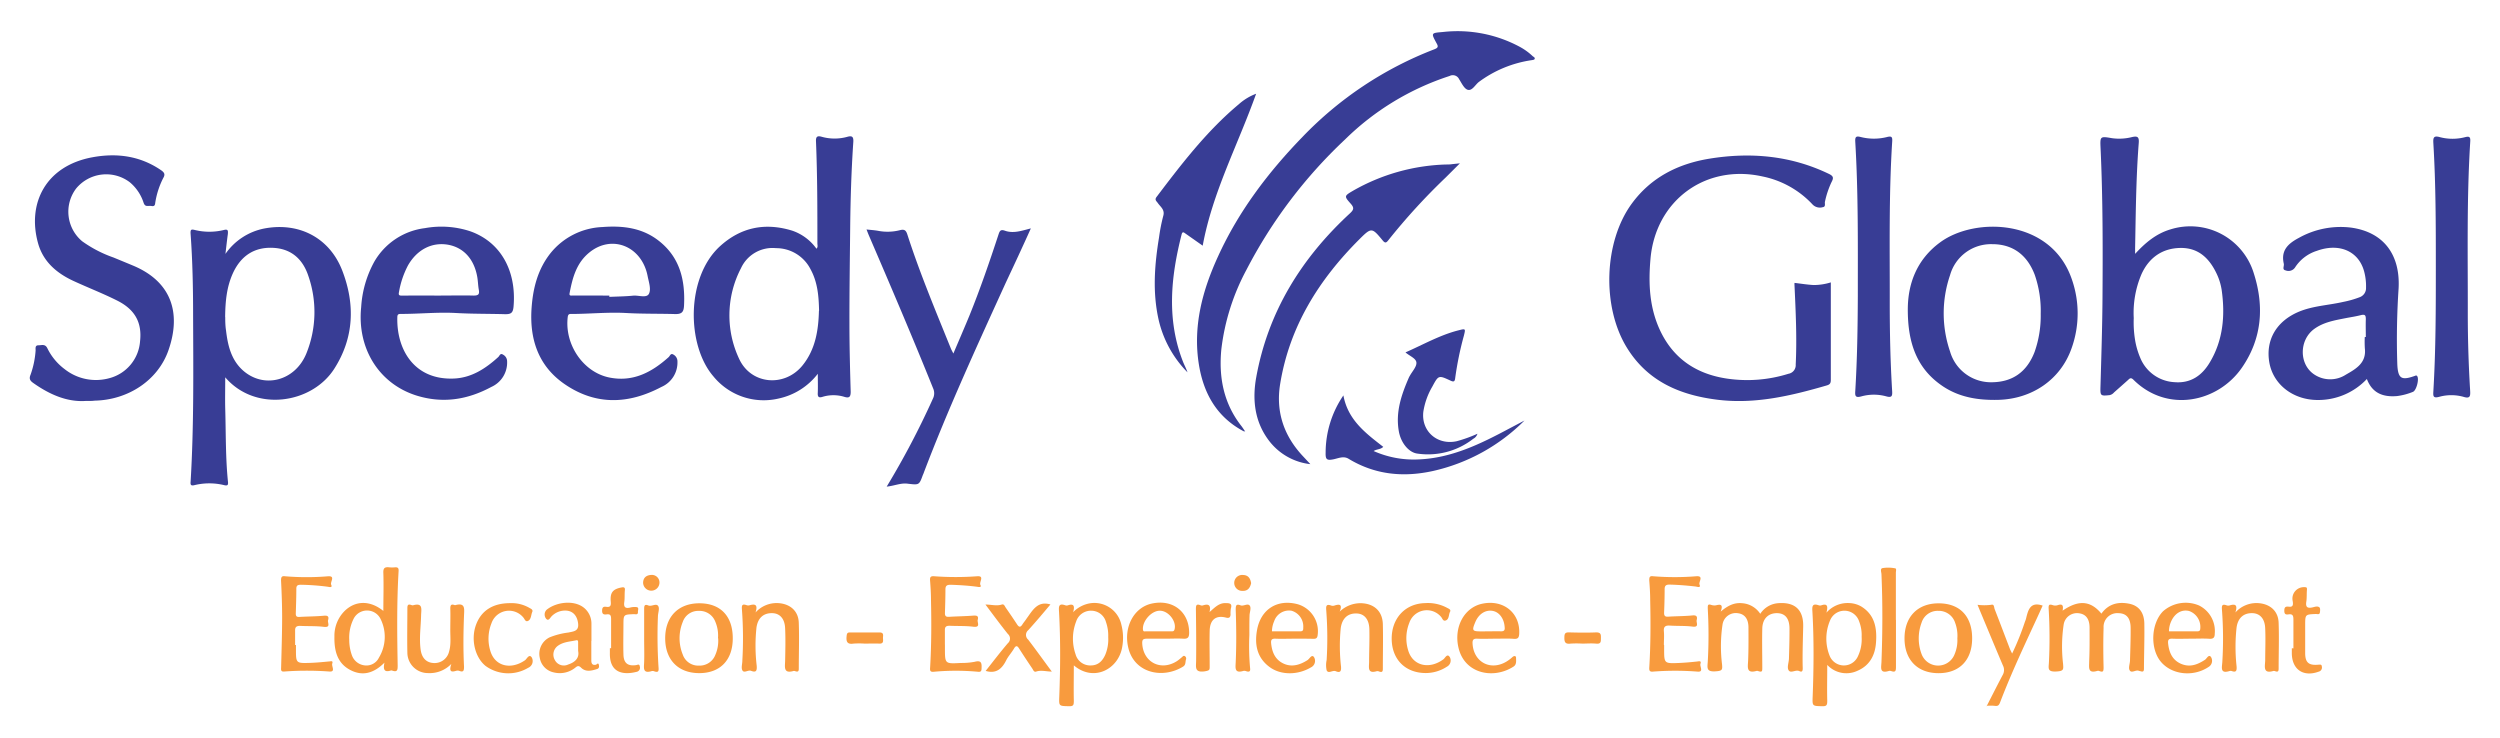 <svg id="Layer_1" data-name="Layer 1" xmlns="http://www.w3.org/2000/svg" viewBox="0 0 595.28 175.75"><defs><style>.cls-1{fill:#383d95;}.cls-2{fill:#f89b3e;}</style></defs><path class="cls-1" d="M427.29,67.36c1.55.18,3,.42,4.53.51a13.89,13.89,0,0,0,4.12-.63v7.7c0,5.15,0,10.31,0,15.46,0,.71-.11,1.12-.91,1.36-8.53,2.48-17.12,4.54-26.11,3.42s-16.63-4.41-21.55-12.41c-6-9.77-5.47-25.22,1.18-34.29,4.57-6.24,11-9.47,18.44-10.69,9.8-1.6,19.38-.77,28.48,3.61,1.08.52,1.18.94.66,1.92A21.17,21.17,0,0,0,434.55,48c-.12.45.25,1.23-.52,1.33a2.42,2.42,0,0,1-2.39-.59,22.35,22.35,0,0,0-12-6.73C406.05,39,394.2,47.79,393,61.64c-.52,5.89-.26,11.64,2.31,17.09,3.23,6.83,8.82,10.42,16.13,11.45A32.83,32.83,0,0,0,425.85,89a2.07,2.07,0,0,0,1.73-2.19c.31-6.32,0-12.62-.29-18.93C427.28,67.73,427.29,67.54,427.29,67.36Z"/><path class="cls-1" d="M53.63,89.84c0,2.78-.06,5.13,0,7.49.17,5.82.06,11.66.66,17.47.09.84-.28.87-.91.72a14.87,14.87,0,0,0-7.08,0c-.83.2-1-.06-.91-.87.79-13.2.64-26.43.59-39.64,0-6.46-.13-12.92-.6-19.37-.06-1,.16-1.09,1-.88a14.54,14.54,0,0,0,6.94,0c1-.25,1,.18.93,1-.2,1.41-.35,2.84-.57,4.7a14.7,14.7,0,0,1,9.24-6.05c8.25-1.57,15.55,2.19,18.57,10,3.09,8,2.85,16-1.92,23.43C74.21,96.18,60.74,98.18,53.63,89.84Zm0-14.34c0,.77,0,2,.19,3.19.41,3.47,1.18,6.84,3.85,9.35,5,4.66,12.66,2.76,15.33-4a26.22,26.22,0,0,0,.41-18.37c-1.31-3.93-4-6.41-8.28-6.65-4.49-.26-7.75,1.84-9.68,6.05C54,68.28,53.65,71.64,53.61,75.5Z"/><path class="cls-1" d="M194.73,89a16,16,0,0,1-9.36,5.9,15.45,15.45,0,0,1-15.49-5.27c-6.41-7.41-6.57-23.57,1.56-31,5-4.55,10.8-5.68,17.22-3.7a11.75,11.75,0,0,1,5.75,4.29c.41-.4.22-.86.22-1.26,0-8.07,0-16.14-.33-24.2-.06-1.11.2-1.52,1.33-1.2a11.32,11.32,0,0,0,6.19,0c1.07-.29,1.45,0,1.36,1.27-.46,6.79-.67,13.59-.74,20.39-.08,7.58-.19,15.16-.18,22.74,0,5.44.14,10.88.3,16.32,0,1.23-.35,1.56-1.46,1.23a8.87,8.87,0,0,0-5.3,0c-.82.25-1.13,0-1.08-.91C194.78,92.21,194.73,90.81,194.73,89Zm.3-15c-.07-3.56-.37-6.83-2-9.83a9.18,9.18,0,0,0-8.25-5.08,8.25,8.25,0,0,0-8.34,4.77A24.28,24.28,0,0,0,176,85.45c2.83,6.15,10.84,6.82,15.1,1.55C194.23,83.12,194.88,78.49,195,74Z"/><path class="cls-1" d="M508.4,60.45c2.48-2.72,5.06-4.82,8.35-5.81a15.79,15.79,0,0,1,19.94,10.55c2.49,7.85,1.9,15.5-2.9,22.41-5.72,8.21-17.73,10.79-25.76,2.85-.5-.5-.79-.51-1.28,0-1.11,1-2.25,2-3.38,3a1.84,1.84,0,0,1-1.08.64c-2.17.23-2.21.15-2.14-2.11.2-7,.43-14,.48-21,.08-11.9.09-23.81-.46-35.7-.13-2.82-.11-2.86,2.7-2.38a12.38,12.38,0,0,0,4.78-.26c1.37-.31,1.72,0,1.61,1.42-.64,8.24-.7,16.49-.86,24.75C508.39,59.23,508.4,59.7,508.4,60.45Zm-.33,15.3a26.07,26.07,0,0,0,.32,5.22,18.37,18.37,0,0,0,1.21,4.18A9.32,9.32,0,0,0,517.78,91c3.84.32,6.55-1.58,8.4-4.71C529.36,81,529.87,75.09,529,69a13.93,13.93,0,0,0-1.21-3.87c-1.73-3.63-4.31-6.15-8.6-6.09s-7.51,2.29-9.3,6.3A23.51,23.51,0,0,0,508.07,75.75Z"/><path class="cls-1" d="M296.13,102.69c-6.36-3.36-9.51-8.94-10.64-15.77-1.51-9.19.81-17.77,4.6-26C295,50.2,302,41,310.12,32.62A86.6,86.6,0,0,1,341.5,11.75c1-.37,1-.71.53-1.51-1.31-2.42-1.27-2.38,1.53-2.62a31.27,31.27,0,0,1,18.28,3.51,14.4,14.4,0,0,1,3.06,2.2c.22.22.71.35.49.76-.1.17-.5.2-.78.25a27.83,27.83,0,0,0-12.47,5.17c-.88.68-1.6,2.17-2.65,1.87-.86-.25-1.46-1.6-2.06-2.53a1.65,1.65,0,0,0-2.26-.76,63.46,63.46,0,0,0-24.9,15.12,115.19,115.19,0,0,0-23.51,31.1,53.13,53.13,0,0,0-5.94,18.83c-.65,6.63.51,12.85,4.73,18.25.27.34.5.71.75,1.06Z"/><path class="cls-1" d="M20.41,95.47c-4.42.3-8.62-1.53-12.52-4.3-.75-.53-1-1-.63-1.9a21.41,21.41,0,0,0,1.22-5.82c0-.49-.16-1.23.65-1.23s1.61-.38,2.14.69a13.69,13.69,0,0,0,4.14,5A12,12,0,0,0,26,90.06a9.82,9.82,0,0,0,7.35-8.81c.49-4.38-1.16-7.53-5.43-9.67-3.42-1.72-7-3.1-10.48-4.71-4-1.86-7.19-4.61-8.39-9-2.61-9.45,1.83-18.39,13-20.43,5.77-1.06,11.33-.33,16.32,3.1.8.56,1,1,.5,1.85A19.5,19.5,0,0,0,37,48.06c-.09.46,0,1.15-.88,1s-1.53.34-1.92-.76a10.57,10.57,0,0,0-3.29-4.9,9.28,9.28,0,0,0-12.8,1.51,9.16,9.16,0,0,0,1.46,12.54,29.3,29.3,0,0,0,7.47,3.87c1.62.67,3.23,1.33,4.83,2,9.09,3.89,11.26,11.36,8.27,20-2.47,7.21-9.61,11.93-17.64,12.08C22,95.48,21.44,95.47,20.41,95.47Z"/><path class="cls-1" d="M454.27,73.7c0-5.92,2-11.82,7.71-16,8.31-6.11,26.3-5.64,31.29,8.64a24.58,24.58,0,0,1,0,16.58c-2.6,7.43-9.36,12.08-17.46,12.29-4.67.12-9.14-.56-13.1-3.17C456.47,87.9,454.26,81.78,454.27,73.7Zm31.65,1a26.27,26.27,0,0,0-1.41-9.23c-1.82-4.82-5.29-7.33-10.12-7.33a10.12,10.12,0,0,0-10.06,7.38,28.06,28.06,0,0,0,0,18.17,10.12,10.12,0,0,0,9.81,7.33c5,0,8.48-2.41,10.33-7.24A26,26,0,0,0,485.92,74.73Z"/><path class="cls-1" d="M108.37,74.52c-4.29-.21-8.56.23-12.84.23-.52,0-.9,0-.92.73-.23,7.72,4,15,13.36,14.66,4.24-.14,7.63-2.35,10.68-5.13.3-.27.47-1,1.1-.58a1.8,1.8,0,0,1,1,1.62A6.35,6.35,0,0,1,117,92.13c-5.79,3.12-11.72,4-18,2-8.86-2.88-14-11.26-13-21a25.58,25.58,0,0,1,3.12-10.81,16.21,16.21,0,0,1,12.08-8,21.88,21.88,0,0,1,10.8.76c7.18,2.55,11,9.35,10.29,17.85-.13,1.58-.59,1.92-2.11,1.88C116.24,74.7,112.3,74.75,108.37,74.52Zm-3.89-4.14c2.77,0,5.54-.07,8.3,0,1.17,0,1.42-.34,1.23-1.39s-.19-2-.36-3c-.73-4.26-3.22-7-6.86-7.7-3.88-.71-7.42,1.08-9.6,4.83A21.26,21.26,0,0,0,95,69.56c-.14.65,0,.84.71.83C98.66,70.36,101.57,70.38,104.48,70.38Z"/><path class="cls-1" d="M148.88,74.52c-4.23-.21-8.46.22-12.69.24-.48,0-.88-.09-1,.67-.82,6.55,3.65,13.17,9.85,14.45,5.66,1.16,10.13-1.22,14.17-4.84.31-.27.47-1,1.1-.63a1.85,1.85,0,0,1,1,1.73,6.33,6.33,0,0,1-3.83,6c-7.85,4.15-15.61,4.41-23-.65-6.36-4.35-8.46-10.86-7.89-18.34.35-4.68,1.51-9.1,4.49-12.86a16.73,16.73,0,0,1,12.39-6.23c4.8-.37,9.47.18,13.41,3.29,5,3.92,6.29,9.32,6,15.35-.07,1.59-.5,2.14-2.23,2.08C156.76,74.67,152.81,74.75,148.88,74.52Zm-3.79-4.14v.31c1.89-.09,3.79-.1,5.67-.29,1.3-.13,3.18.64,3.75-.43s0-2.74-.28-4.11c-1.32-7.2-8.5-10.15-13.91-5.73-3.07,2.5-4,6-4.7,9.71-.12.67.38.53.74.53Z"/><path class="cls-1" d="M563.58,90.24a15.91,15.91,0,0,1-12,5c-5.6-.12-10.22-3.64-11.2-8.79-1-5.43,1.63-10,7.09-12.26,3.37-1.38,7-1.5,10.51-2.31a23.25,23.25,0,0,0,3.91-1.12,2.29,2.29,0,0,0,1.49-2.27,13.42,13.42,0,0,0-.46-3.89c-1.32-4.82-5.93-6.81-11.26-4.87a9.6,9.6,0,0,0-5.14,3.89,1.86,1.86,0,0,1-2.27.77c-.93-.18-.32-1-.45-1.6-.73-3.16,1-4.78,3.59-6.15a20.36,20.36,0,0,1,12.38-2.45c7.8,1.06,11.77,6.43,11.37,14.42a181.2,181.2,0,0,0-.31,18.2c.17,3.37,1,3.8,4.07,2.73.23-.07.44-.25.64,0,.56.63-.16,3.47-1,3.77a15,15,0,0,1-3.78,1C567.48,94.59,564.87,93.66,563.58,90.24Zm-.5-10h.25c0-1.41-.05-2.81,0-4.22,0-.9-.15-1.22-1.12-1-1.21.32-2.47.5-3.71.74-2.57.51-5.17.94-7.38,2.51-3.72,2.64-3.75,8.53,0,10.94a6.84,6.84,0,0,0,7.46,0c2.37-1.36,4.92-2.77,4.52-6.24A25.39,25.39,0,0,1,563.08,80.23Z"/><path class="cls-1" d="M211.13,115.87a195.7,195.7,0,0,0,11-20.93,2.85,2.85,0,0,0,.07-2.44c-4.91-12.2-10.07-24.28-15.27-36.35-.19-.44-.36-.89-.6-1.51,1.05.12,2,.17,2.91.35a11.86,11.86,0,0,0,5.07-.19c1-.25,1.4,0,1.73,1C219,65,222.78,74,226.42,83c.12.3.29.59.59,1.18,1.34-3.17,2.61-6.09,3.81-9,2.57-6.34,4.79-12.8,6.92-19.29.29-.9.5-1.33,1.56-.95,2,.71,4,0,6.16-.56-2,4.46-4,8.74-6,13-6.83,15-13.74,30-19.58,45.4,0,.09-.09.18-.12.27-.9,2.48-.9,2.44-3.57,2.13C214.55,114.93,213,115.68,211.13,115.87Z"/><path class="cls-1" d="M347.62,38.89l-3.38,3.37A149.81,149.81,0,0,0,330.58,57.2c-.52.68-.81.73-1.39,0-2.49-3-2.63-3.1-5.45-.28-9.69,9.66-16.71,20.83-18.93,34.57-1.07,6.66.95,12.43,5.59,17.3l1.61,1.73a14.38,14.38,0,0,1-10.15-6c-3.16-4.41-3.66-9.49-2.75-14.6,2.81-15.65,10.77-28.46,22.35-39.14.92-.86,1-1.32.18-2.26-1.64-1.83-1.57-1.86.58-3.13a47.38,47.38,0,0,1,22-6.22c.54,0,1.07,0,1.6-.09Z"/><path class="cls-1" d="M442.37,70.59c0-12.29.12-24.59-.61-36.86-.07-1.2.23-1.38,1.33-1.1a12.71,12.71,0,0,0,6.22,0c1.12-.29,1.31,0,1.25,1-.82,12.86-.56,25.74-.59,38.61,0,7,.15,13.89.57,20.83.07,1.14,0,1.7-1.39,1.31a11.12,11.12,0,0,0-5.92,0c-1.53.43-1.54-.2-1.46-1.37C442.22,85.55,442.34,78.07,442.37,70.59Z"/><path class="cls-1" d="M580,63.52c0-9.81,0-19.62-.59-29.42-.07-1.21,0-1.89,1.53-1.45a11.9,11.9,0,0,0,6.07,0c1-.25,1.25,0,1.19,1-.86,13.64-.56,27.29-.59,41q0,9.18.56,18.34c.08,1.33,0,2-1.59,1.5a10.8,10.8,0,0,0-5.78,0c-1.47.4-1.45-.21-1.39-1.3C580,83.25,580,73.39,580,63.52Z"/><path class="cls-1" d="M299.1,22.32c-4.37,12.25-10.4,23.49-12.72,36.18l-4.11-2.89c-.39-.28-.71-.55-.91.2-2.58,10.16-3.62,20.3.35,30.38.33.83.77,1.62,1.05,2.47a26.1,26.1,0,0,1-6.93-12.76c-1.41-6.47-.91-12.92.15-19.36a42,42,0,0,1,1-5.11c.45-1.5-.66-2.17-1.3-3.1-.31-.45-.82-.74-.28-1.45C281.37,39,287.37,31.17,295,24.8A13,13,0,0,1,299.1,22.32Z"/><path class="cls-1" d="M334.66,83.91c4.26-1.87,8.18-4.12,12.57-5.24,1.76-.45,1.76-.45,1.35,1.22a76.86,76.86,0,0,0-2.09,10.2c-.1.84-.41.87-1.13.53-2.81-1.31-2.84-1.29-4.31,1.44a16.92,16.92,0,0,0-2.14,6c-.52,4.63,3.34,8,7.94,7a32,32,0,0,0,4.95-1.78,2,2,0,0,1-1,1.2A17.52,17.52,0,0,1,337.45,108c-2-.28-3.86-2.51-4.36-5.24-.84-4.62.61-8.79,2.4-12.9a3.41,3.41,0,0,1,.21-.38c.58-1.07,1.67-2.19,1.56-3.18S335.69,84.8,334.66,83.91Z"/><path class="cls-1" d="M363,100.13a44.52,44.52,0,0,1-21.71,12c-7.08,1.58-13.86.94-20.18-2.89-1.23-.75-2.49-.08-3.67.14-1.51.29-1.84,0-1.79-1.56a24.19,24.19,0,0,1,4.23-13.67c1.07,5.85,5.3,9,9.49,12.25-.66.66-1.52.5-2.29,1a23.5,23.5,0,0,0,10.55,2c8-.29,14.94-3.72,21.8-7.39Z"/><path class="cls-2" d="M491.13,145.41c3.82-2.64,6.68-2.39,9.24.71,1.66-2.33,4-2.9,6.65-2.36,2.25.46,3.52,2.07,3.57,4.69.06,3.59-.07,7.19-.09,10.78,0,.6-.2.81-.78.6a3,3,0,0,1-.43-.1c-.74-.33-1.76.71-2.21-.16-.31-.59.08-1.51.1-2.29.07-2.57.17-5.15.15-7.72,0-2.4-1-3.53-2.94-3.56a3.27,3.27,0,0,0-3.5,3.47c-.1,3.15-.08,6.32,0,9.47,0,1-.17,1.15-1,.85a.73.73,0,0,0-.43-.06c-2.4.73-2-.78-2-2.26.12-2.67.1-5.34.09-8,0-2.06-.85-3.2-2.44-3.43a3.21,3.21,0,0,0-3.73,2.71,35.22,35.22,0,0,0-.14,9.29c.09,1.34.22,1.75-1.59,1.85-2.22.13-1.84-.82-1.78-2.12a116.47,116.47,0,0,0-.06-12.81c-.06-.89.08-1.18,1-.86a1.82,1.82,0,0,0,1.15,0C491.22,143.67,491.33,144.3,491.13,145.41Z"/><path class="cls-2" d="M419.14,146.16a5.55,5.55,0,0,1,4.22-2.53c4-.33,6.1,1.54,6,5.58-.07,3.3-.2,6.6-.11,9.91,0,.59-.11,1-.79.69-.89-.46-2.11.68-2.61-.28-.36-.7.09-1.79.12-2.71.07-2.38.14-4.76.13-7.14s-1-3.67-3-3.68-3.42,1.28-3.48,3.64c-.08,3.11,0,6.22,0,9.33,0,.8,0,1.14-.9.85a.81.81,0,0,0-.42-.08c-2.55.73-2.11-.92-2.05-2.45.11-2.62.09-5.24.08-7.87,0-2-.87-3.19-2.47-3.4a3.2,3.2,0,0,0-3.71,2.73,35.1,35.1,0,0,0-.11,9.44c.11,1.29.07,1.55-1.5,1.66-2.27.17-2-.83-1.9-2.27a113.94,113.94,0,0,0,0-12.67c0-.72-.06-1.17.87-.86a2.22,2.22,0,0,0,1.14.07c1-.25,1.72-.25,1.07,1.51,1.7-1.44,3.22-2.18,5.08-2A5.61,5.61,0,0,1,419.14,146.16Z"/><path class="cls-2" d="M91.55,157.78c-2.6,2.6-5.28,3.26-8.15,1.75-3.17-1.65-3.84-4.71-3.77-8a8.34,8.34,0,0,1,2.44-6.06c2.58-2.51,6.06-2.55,9.21,0,0-3,.1-6,0-9-.07-1.29.39-1.49,1.44-1.38a7.17,7.17,0,0,0,1.31,0c.69-.06.93.17.88.9-.44,7.47-.35,14.95-.22,22.43,0,1,0,1.74-1.35,1.24a.48.48,0,0,0-.29,0C91.54,160.15,91.17,159.46,91.55,157.78Zm-8.39-5.48a10.8,10.8,0,0,0,.59,3.61,3.67,3.67,0,0,0,3.1,2.53,3.31,3.31,0,0,0,3.38-1.85,9.56,9.56,0,0,0,.39-9.2,3.58,3.58,0,0,0-6.39-.11A10,10,0,0,0,83.16,152.3Z"/><path class="cls-2" d="M255.69,158.43c0,2.92-.06,5.68,0,8.43,0,1-.08,1.33-1.17,1.3-2.4-.06-2.38,0-2.29-2.35.25-6.69.31-13.39-.06-20.09-.06-1.1-.22-2.22,1.52-1.58a1,1,0,0,0,.58,0c1.35-.47,1.72.08,1.25,1.64a7.26,7.26,0,0,1,4.25-2.16,6.58,6.58,0,0,1,7.25,5.17,12.22,12.22,0,0,1,.2,5.21C266.37,159.33,260.45,162.49,255.69,158.43Zm8.19-6.73a9.65,9.65,0,0,0-.53-3.57,3.64,3.64,0,0,0-3.41-2.71,3.69,3.69,0,0,0-3.69,2.55,11.34,11.34,0,0,0-.14,7.83,3.6,3.6,0,0,0,3.61,2.65c1.82,0,2.83-1.11,3.49-2.62A9.51,9.51,0,0,0,263.88,151.7Z"/><path class="cls-2" d="M435.09,158.32c0,3-.07,5.8,0,8.55,0,1-.13,1.32-1.19,1.29-2.38-.06-2.37,0-2.28-2.36.25-6.7.32-13.39-.06-20.09-.07-1.14-.17-2.19,1.53-1.57a1,1,0,0,0,.58,0c1.4-.5,1.67.14,1.22,1.75a6.7,6.7,0,0,1,5.45-2.29,6.12,6.12,0,0,1,2.91.85c3.19,2,3.7,5.16,3.45,8.55-.21,3-1.49,5.45-4.37,6.7A6.22,6.22,0,0,1,435.09,158.32Zm8.19-6.68a9,9,0,0,0-.6-3.68,3.68,3.68,0,0,0-6.92-.22,11,11,0,0,0-.12,8.36,3.65,3.65,0,0,0,6.73.22A9.51,9.51,0,0,0,443.28,151.64Z"/><path class="cls-2" d="M70.47,153.59v1c0,3.33,0,3.36,3.4,3.25,1.46-.05,2.91-.19,4.37-.33.46,0,1.15-.32.87.51-.2.64.86,2-.67,1.88a73,73,0,0,0-10.77,0c-.87.08-.74-.49-.73-1,.1-3.93.23-7.86.24-11.8,0-3-.11-5.92-.26-8.88,0-.85.19-1.12,1-1a61.91,61.91,0,0,0,10.19,0c1.86-.12.45,1.35.75,2,.39.85-.53.52-.9.48a56.57,56.57,0,0,0-6.24-.46c-.66,0-1.15.05-1.16.89,0,2-.07,4-.13,6,0,.81.45.79,1,.76,1.89-.11,3.79-.1,5.68-.28,1-.1,1.26.24,1,1.09-.15.6.73,1.77-1,1.56-1.88-.23-3.79-.13-5.68-.23-.93,0-1.19.35-1.16,1.19,0,1.12,0,2.24,0,3.36Z"/><path class="cls-2" d="M225,153.5v.87c0,3.7,0,3.7,3.76,3.49a16.64,16.64,0,0,0,3.33-.28c1.6-.42,1.69.32,1.63,1.56,0,.63-.16.88-.8.82a57.19,57.19,0,0,0-10.63,0c-.94.09-.85-.48-.81-1.1.31-5.34.32-10.68.2-16,0-1.55-.1-3.11-.22-4.65-.06-.77.14-1.06.94-1a70,70,0,0,0,10.34,0c1.76-.09.35,1.38.71,2.07s-.49.48-.83.43c-2.07-.27-4.15-.4-6.24-.47-.84,0-1.26.17-1.26,1.09,0,1.89-.06,3.79-.12,5.68,0,.72.28.9,1,.86,1.89-.12,3.79-.13,5.68-.28.83-.06,1.4,0,1.13,1-.17.62.77,1.87-1.05,1.64s-3.79-.14-5.68-.23c-.85,0-1.12.31-1.09,1.11,0,1.11,0,2.23,0,3.35Z"/><path class="cls-2" d="M396.25,153.61v.87c0,3.51,0,3.53,3.57,3.38,1.41-.06,2.82-.19,4.22-.34.49-.05,1.14-.27.86.54-.22.63.87,2-.69,1.86a68.58,68.58,0,0,0-10.63,0c-.89.09-.9-.39-.86-1.06.32-5.34.33-10.68.21-16,0-1.55-.1-3.11-.22-4.65,0-.72.05-1.11.9-1a63.75,63.75,0,0,0,10.34,0c1.84-.11.44,1.36.74,2,.36.85-.57.5-.92.45-2.08-.24-4.16-.41-6.25-.46-.81,0-1.14.25-1.15,1.06,0,1.9-.05,3.79-.13,5.68,0,.84.37.94,1.08.89,1.89-.12,3.8-.1,5.68-.29,1-.1,1.21.3,1,1.13-.14.61.68,1.75-1,1.53s-3.59-.12-5.39-.24c-1.05-.06-1.52.23-1.42,1.37s0,2.14,0,3.21Z"/><path class="cls-2" d="M469.59,152c0,5.17-3,8.29-8,8.29s-8.09-3.16-8.1-8.27,3.08-8.37,8.14-8.36S469.59,146.77,469.59,152Zm-3.52,0a8.84,8.84,0,0,0-.53-3.71,4.08,4.08,0,0,0-4-2.84,4,4,0,0,0-4,2.85,10.67,10.67,0,0,0,0,7.41,4.2,4.2,0,0,0,7.85.13A8.53,8.53,0,0,0,466.07,152Z"/><path class="cls-2" d="M174.48,152c0,5.17-3,8.29-8,8.28s-8.08-3.17-8.09-8.28,3.09-8.36,8.16-8.35S174.49,146.77,174.48,152Zm-3.52,0a8.35,8.35,0,0,0-.65-4,4,4,0,0,0-3.89-2.54,3.88,3.88,0,0,0-3.84,2.61,10.3,10.3,0,0,0,0,7.81,3.89,3.89,0,0,0,3.84,2.61,4,4,0,0,0,3.9-2.53A8.35,8.35,0,0,0,171,151.94Z"/><path class="cls-2" d="M107.47,158.08a7.15,7.15,0,0,1-5.58,2.19A4.89,4.89,0,0,1,97,155.43c-.08-3.55,0-7.09,0-10.64,0-.71.18-1,.91-.74a.84.84,0,0,0,.43.08c2.35-.66,2,.82,1.93,2.28-.05,2.76-.49,5.52-.11,8.28.26,1.95,1.33,3.06,3,3.18a3.55,3.55,0,0,0,3.78-2.76c.51-1.76.25-3.57.28-5.37,0-1.6.06-3.21,0-4.8,0-.93.24-1.15,1.06-.85a.34.34,0,0,0,.14,0c2.41-.67,2.13.9,2.07,2.4-.16,4.08-.21,8.16,0,12.24,0,.9-.09,1.43-1.16,1a1.26,1.26,0,0,0-.72,0C107.5,160.07,106.83,160,107.47,158.08Z"/><path class="cls-2" d="M521.7,152.08c-1.46,0-2.92.06-4.37,0-1-.05-1.16.33-1.07,1.19.22,2,.93,3.78,2.91,4.72,2.15,1,4,.33,5.88-.9.43-.29.89-1.41,1.43-.62a1.71,1.71,0,0,1-.64,2.37c-3.63,2.4-8.71,1.84-11.31-1.27s-2.36-9.07.5-12a8.15,8.15,0,0,1,8.58-1.4,6.79,6.79,0,0,1,3.75,6.7c0,.9-.29,1.29-1.28,1.23C524.63,152,523.16,152.08,521.7,152.08Zm-5.24-1.75c2.26,0,4.49,0,6.73,0,.58,0,.72-.23.73-.78a4,4,0,0,0-2.69-4.07c-1.71-.41-3.32.5-4.2,2.37A5.83,5.83,0,0,0,516.46,150.33Z"/><path class="cls-2" d="M277.48,152.08c-1.46,0-2.92,0-4.38,0-.9,0-1.16.23-1.12,1.14.22,4.43,4.34,6.61,8.15,4.27.46-.28.86-.64,1.29-1,.21-.16.38-.48.73-.24a.65.65,0,0,1,.25.77c-.19.57,0,1.26-.67,1.69-4.82,3-11.57,1.62-13.05-4.39-1.21-4.88,1.24-9.6,5.47-10.58,5.07-1.16,9,1.92,9,6.92,0,1-.24,1.51-1.39,1.42C280.31,152,278.89,152.08,277.48,152.08Zm-1.33-6.66c-2,0-4.18,2.5-4,4.48.06.6.44.42.72.42,2,0,4,0,6,0,.32,0,.64.07.79-.41C280.23,148,278.24,145.4,276.15,145.42Z"/><path class="cls-2" d="M308.11,152.08c-1.46,0-2.92.06-4.38,0-1-.05-1.14.35-1.05,1.2.22,2,.93,3.77,2.91,4.71s3.94.35,5.76-.82c.48-.31,1-1.47,1.54-.68a1.72,1.72,0,0,1-.77,2.44c-3.1,1.84-7.14,1.87-9.8-.09-3.05-2.24-3.62-5.4-3-8.85.92-5,4.91-7.42,9.73-6.1a6.69,6.69,0,0,1,4.68,7.46c-.11.63-.4.77-1,.76C311.22,152.07,309.67,152.08,308.11,152.08Zm-5.24-1.75c2.25,0,4.48,0,6.71,0,.71,0,.75-.33.74-.91a3.89,3.89,0,0,0-2.8-4,3.73,3.73,0,0,0-4.13,2.51A6.1,6.1,0,0,0,302.87,150.33Z"/><path class="cls-2" d="M356,152.08c-1.41,0-2.83.07-4.23,0-1-.06-1.2.35-1.13,1.26.3,4.37,4.33,6.47,8.1,4.17a8.89,8.89,0,0,0,1.39-1.05c.41-.37.84-.31.86.15,0,.73.17,1.62-.6,2.11-4.78,3.09-11.65,1.72-13.1-4.46-1.17-4.92,1.34-9.58,5.61-10.5,5.1-1.1,9.14,2.22,8.84,7.21-.06.85-.31,1.2-1.21,1.15C359,152,357.47,152.08,356,152.08Zm-1.56-1.75c1,0,2-.05,2.92,0,.8,0,1-.27.92-1-.13-2-1.26-3.61-2.91-3.88s-3.25.72-4.06,2.63c-.88,2.07-.77,2.26,1.38,2.26Z"/><path class="cls-2" d="M179.9,145.84a6.74,6.74,0,0,1,5.23-2.24c2.92.11,5,1.82,5.07,4.73.13,3.64,0,7.28,0,10.92,0,.64-.23.76-.78.59a.94.94,0,0,0-.42-.09c-2.53.76-2.08-1-2.05-2.4.05-2.57.12-5.14,0-7.71-.08-2.29-1.23-3.57-3-3.64-2.1-.07-3.47,1.08-3.82,3.39a41.08,41.08,0,0,0,.05,9.14c.09,1.14-.11,1.69-1.34,1.2-.71-.28-1.67.66-2.08-.13-.31-.6,0-1.52,0-2.29a91.72,91.72,0,0,0-.09-12.07c-.07-.9-.11-1.59,1.13-1.13a1.19,1.19,0,0,0,.72,0C179.93,143.72,180.47,144.08,179.9,145.84Z"/><path class="cls-2" d="M319,145.63a7.16,7.16,0,0,1,5.11-2c3.05.1,5.08,1.88,5.16,5,.09,3.54,0,7.09,0,10.63,0,.72-.23.85-.85.65a1,1,0,0,0-.57-.1c-2.27.68-1.87-.87-1.85-2.16,0-2.62.13-5.24.06-7.86-.07-2.31-1.18-3.61-2.91-3.71-2.14-.12-3.56,1.07-3.9,3.46a43.06,43.06,0,0,0,.06,9.15c.08,1-.08,1.64-1.26,1.13-.74-.31-1.75.7-2.16-.21a5.61,5.61,0,0,1,0-2.44,87.38,87.38,0,0,0-.09-11.78c-.07-.93-.11-1.69,1.2-1.19a1.18,1.18,0,0,0,.72,0C319,143.77,319.69,143.91,319,145.63Z"/><path class="cls-2" d="M532.27,145.84a6.74,6.74,0,0,1,5.23-2.24c2.92.11,5,1.82,5.07,4.73.13,3.64,0,7.28,0,10.92,0,.64-.23.77-.77.59a1,1,0,0,0-.43-.09c-2.52.76-2.08-.95-2-2.4,0-2.57.12-5.14,0-7.71-.07-2.28-1.22-3.57-3-3.64-2.09-.07-3.47,1.08-3.81,3.38a42.53,42.53,0,0,0,0,9.3c.07,1-.08,1.51-1.2,1.09a.72.72,0,0,0-.43,0c-2.36.74-1.85-.83-1.77-2.13a91,91,0,0,0-.08-12.36c-.07-.89-.11-1.6,1.13-1.13a1.18,1.18,0,0,0,.72,0C532.3,143.73,532.85,144.07,532.27,145.84Z"/><path class="cls-2" d="M140.8,152.63c0,1.55,0,3.11,0,4.66,0,.62.2,1.17,1.05,1,.23,0,.57-.65.74,0,.09.37.11.82-.38,1-1.32.42-2.72.8-3.84-.3-.61-.6-.92-.39-1.4,0a5.88,5.88,0,0,1-5.1,1.12,4.25,4.25,0,0,1-3.34-3.46,4.36,4.36,0,0,1,2.34-4.89,17.62,17.62,0,0,1,4.5-1.15c1.19-.27,2.49-.3,2.29-2.12s-1.19-3-2.86-3.1a4.47,4.47,0,0,0-3.43,1.33c-.38.37-.75,1.27-1.32.62a1.6,1.6,0,0,1,.1-2.14c2.45-2,7.17-2.48,9.41,0a4.86,4.86,0,0,1,1.27,3.33v4.08ZM137.66,155c0-.93,0-1.47,0-2,0-.28,0-.64-.45-.54-1.46.32-3,.36-4.3,1.26a2.59,2.59,0,0,0-.76,3.5,2.4,2.4,0,0,0,3.16,1C137,157.67,138,156.61,137.66,155Z"/><path class="cls-2" d="M473.05,168.13c1.28-2.5,2.54-5,3.86-7.49a2.35,2.35,0,0,0,0-2.2c-1.84-4.32-3.64-8.67-5.45-13l-.59-1.43a12.59,12.59,0,0,0,3.25,0c.73-.22.67.56.82,1,1.23,3.16,2.43,6.33,3.64,9.5.12.3.28.58.53,1.11a62.68,62.68,0,0,0,3-7.42c.11-.32.26-.63.34-1,.49-2,1-4,3.93-3-.36.8-.78,1.74-1.21,2.67-3.11,6.74-6.28,13.45-8.93,20.39-.24.64-.5.93-1.25.81a10.42,10.42,0,0,0-2,0Z"/><path class="cls-2" d="M250.12,143.93c-1.68,2-3.44,4.1-5.3,6.14a1.46,1.46,0,0,0,0,2.23c1.88,2.46,3.69,5,5.63,7.61-1.35,0-2.53-.41-3.72,0-.56.19-.71-.41-.94-.74-1.06-1.57-2.11-3.15-3.13-4.75-.43-.69-.75-.76-1.21,0-.58,1-1.35,1.8-1.85,2.79-1,2-2.37,3.3-4.9,2.54,1.72-2.17,3.44-4.43,5.28-6.59a1.45,1.45,0,0,0,0-2.21c-1.79-2.23-3.48-4.53-5.33-7,1.42,0,2.65.4,3.88,0,.56-.18.71.39.94.73.92,1.32,1.82,2.64,2.71,4,.42.65.79.78,1.27,0,.31-.49.7-.92,1-1.4C245.88,145.33,247.06,143,250.12,143.93Z"/><path class="cls-2" d="M121.48,143.62a8.4,8.4,0,0,1,4.6,1.14c.37.21.91.41.64,1s-.22,1.65-.92,2.05-.86-.43-1.2-.79a4.41,4.41,0,0,0-7.57,1.38,9.89,9.89,0,0,0-.28,6.57c1.06,3.64,4.83,4.61,8.25,2.25.46-.32,1-1.65,1.64-.63a1.75,1.75,0,0,1-.89,2.43,9.2,9.2,0,0,1-10.15-.47c-2.53-2.07-3.52-6.32-2.26-9.76S117.42,143.61,121.48,143.62Z"/><path class="cls-2" d="M339.52,160.26c-4.89,0-8.09-3.23-8.14-8.1s3.16-8.44,7.95-8.55a9.64,9.64,0,0,1,5.2,1.1c.4.23,1.05.42.73,1s-.18,1.66-.93,2-.86-.47-1.2-.83a4.41,4.41,0,0,0-7.56,1.43,9.88,9.88,0,0,0-.26,6.57c1.09,3.67,5,4.6,8.38,2.11.42-.31.91-1.52,1.53-.51a1.66,1.66,0,0,1-.7,2.27A9.24,9.24,0,0,1,339.52,160.26Z"/><path class="cls-2" d="M451.45,147.59c0,3.74,0,7.48,0,11.22,0,.87-.08,1.34-1.08,1a1,1,0,0,0-.57-.06c-2.33.74-1.85-.82-1.8-2.12.26-6.94.3-13.89,0-20.83,0-.52-.4-1.4.27-1.53a8.31,8.31,0,0,1,3,.06c.36.05.16.68.16,1.06q0,5.61,0,11.22Z"/><path class="cls-2" d="M145.51,154.34c0-2.28,0-4.56,0-6.84,0-.78-.05-1.35-1.06-1.21-.64.08-1.09,0-1.08-.89s.38-1,1.06-.9c1,.14,1.07-.45,1-1.23-.19-2.18.48-3,2.61-3.4.52-.09.83,0,.75.65-.1,1,0,1.95-.15,2.91-.15,1.16.28,1.49,1.37,1.25a4.1,4.1,0,0,1,1.59-.12c.61.12.28.72.3,1.11.06.84-.62.55-1,.57-2.43.1-2.44.08-2.45,2.48s-.07,4.77,0,7.15c.06,2,1,2.75,2.89,2.52.38,0,.89-.45,1,.28a1,1,0,0,1-.79,1.31c-3,.76-6.43.38-6.33-4.47,0-.39,0-.78,0-1.17Z"/><path class="cls-2" d="M546.09,154.39c0-2.28,0-4.56,0-6.84,0-.87-.12-1.42-1.17-1.26-.6.09-1,0-1-.84s.25-1.07,1-1c1.13.18,1.13-.49,1-1.32a2.72,2.72,0,0,1,2.73-3.32c.48,0,.72,0,.66.62-.09,1,0,1.95-.16,2.91-.18,1.28.33,1.53,1.47,1.29.54-.12,1.21-.4,1.67,0,.22.21.17.83.1,1.23-.09.57-.62.32-1,.34-2.48.11-2.49.1-2.5,2.58,0,2.24,0,4.47,0,6.71s.81,3,3.14,2.78c.41,0,.79-.15.83.46a1,1,0,0,1-.76,1.2c-3.66,1.34-6.37-.52-6.39-4.41v-1.17Z"/><path class="cls-2" d="M288,145.74c1.28-1.1,2.27-2.21,3.89-2.13.87,0,1.58.08,1.19,1.29a7,7,0,0,0-.07,1.45c-.05.68-.37.89-1.08.71-2.4-.62-3.83.49-3.89,3.13-.07,2.82,0,5.63,0,8.45,0,.88,0,1-1.15,1.21-2.5.37-2.1-1-2.08-2.48.05-4.07,0-8.15-.05-12.23,0-.87,0-1.48,1.15-1a.86.86,0,0,0,.57,0C287.87,143.69,288.38,144.17,288,145.74Z"/><path class="cls-2" d="M153.38,152c0-2.28,0-4.56,0-6.83,0-.8,0-1.42,1-1,.81.33,1.9-.64,2.37.18.34.6-.08,1.6-.09,2.42a115.68,115.68,0,0,0,.15,12.21c.08.89-.11,1.18-1,.88a1.06,1.06,0,0,0-.57-.08c-2.26.71-1.91-.75-1.86-2.11.07-1.89,0-3.78,0-5.67Z"/><path class="cls-2" d="M297.49,151.22a58.57,58.57,0,0,0,.17,7.84c.1.73-.1,1-.84.79a1.31,1.31,0,0,0-.71-.11c-2.24.69-1.92-.74-1.87-2.11.18-4.12.15-8.24,0-12.36,0-.92,0-1.59,1.15-1.13.76.29,1.78-.64,2.24.15.32.56-.08,1.5-.1,2.28C297.48,148.12,297.49,149.67,297.49,151.22Z"/><path class="cls-2" d="M376.75,153.25a23.24,23.24,0,0,0-2.77,0c-1.3.17-1.52-.39-1.48-1.54,0-.91.27-1.16,1.16-1.13,2.14.06,4.28.09,6.42,0,1.12,0,1.13.53,1.12,1.33s.06,1.46-1.1,1.35S377.87,153.25,376.75,153.25Z"/><path class="cls-2" d="M205.86,153.25a19.08,19.08,0,0,0-2.62,0c-1.54.24-1.79-.5-1.65-1.79.06-.58.14-.88.81-.87,2.33,0,4.67,0,7,0,1.2,0,.81.83.85,1.42s.16,1.29-.88,1.24S207,153.25,205.86,153.25Z"/><path class="cls-2" d="M297.91,138.86c-.25,1.12-.8,1.89-2.07,1.84a1.9,1.9,0,1,1,.13-3.79C297.24,136.94,297.73,137.74,297.91,138.86Z"/><path class="cls-2" d="M155.2,136.89a1.81,1.81,0,0,1,1.82,2,1.95,1.95,0,0,1-3.89-.14C153.16,137.53,153.93,136.92,155.2,136.89Z"/><path class="cls-1" d="M296.3,102.45l.2.25h-.37Z"/><path class="cls-2" d="M473,168.11l-.06.17s0-.06,0-.07l.1-.08Z"/></svg>